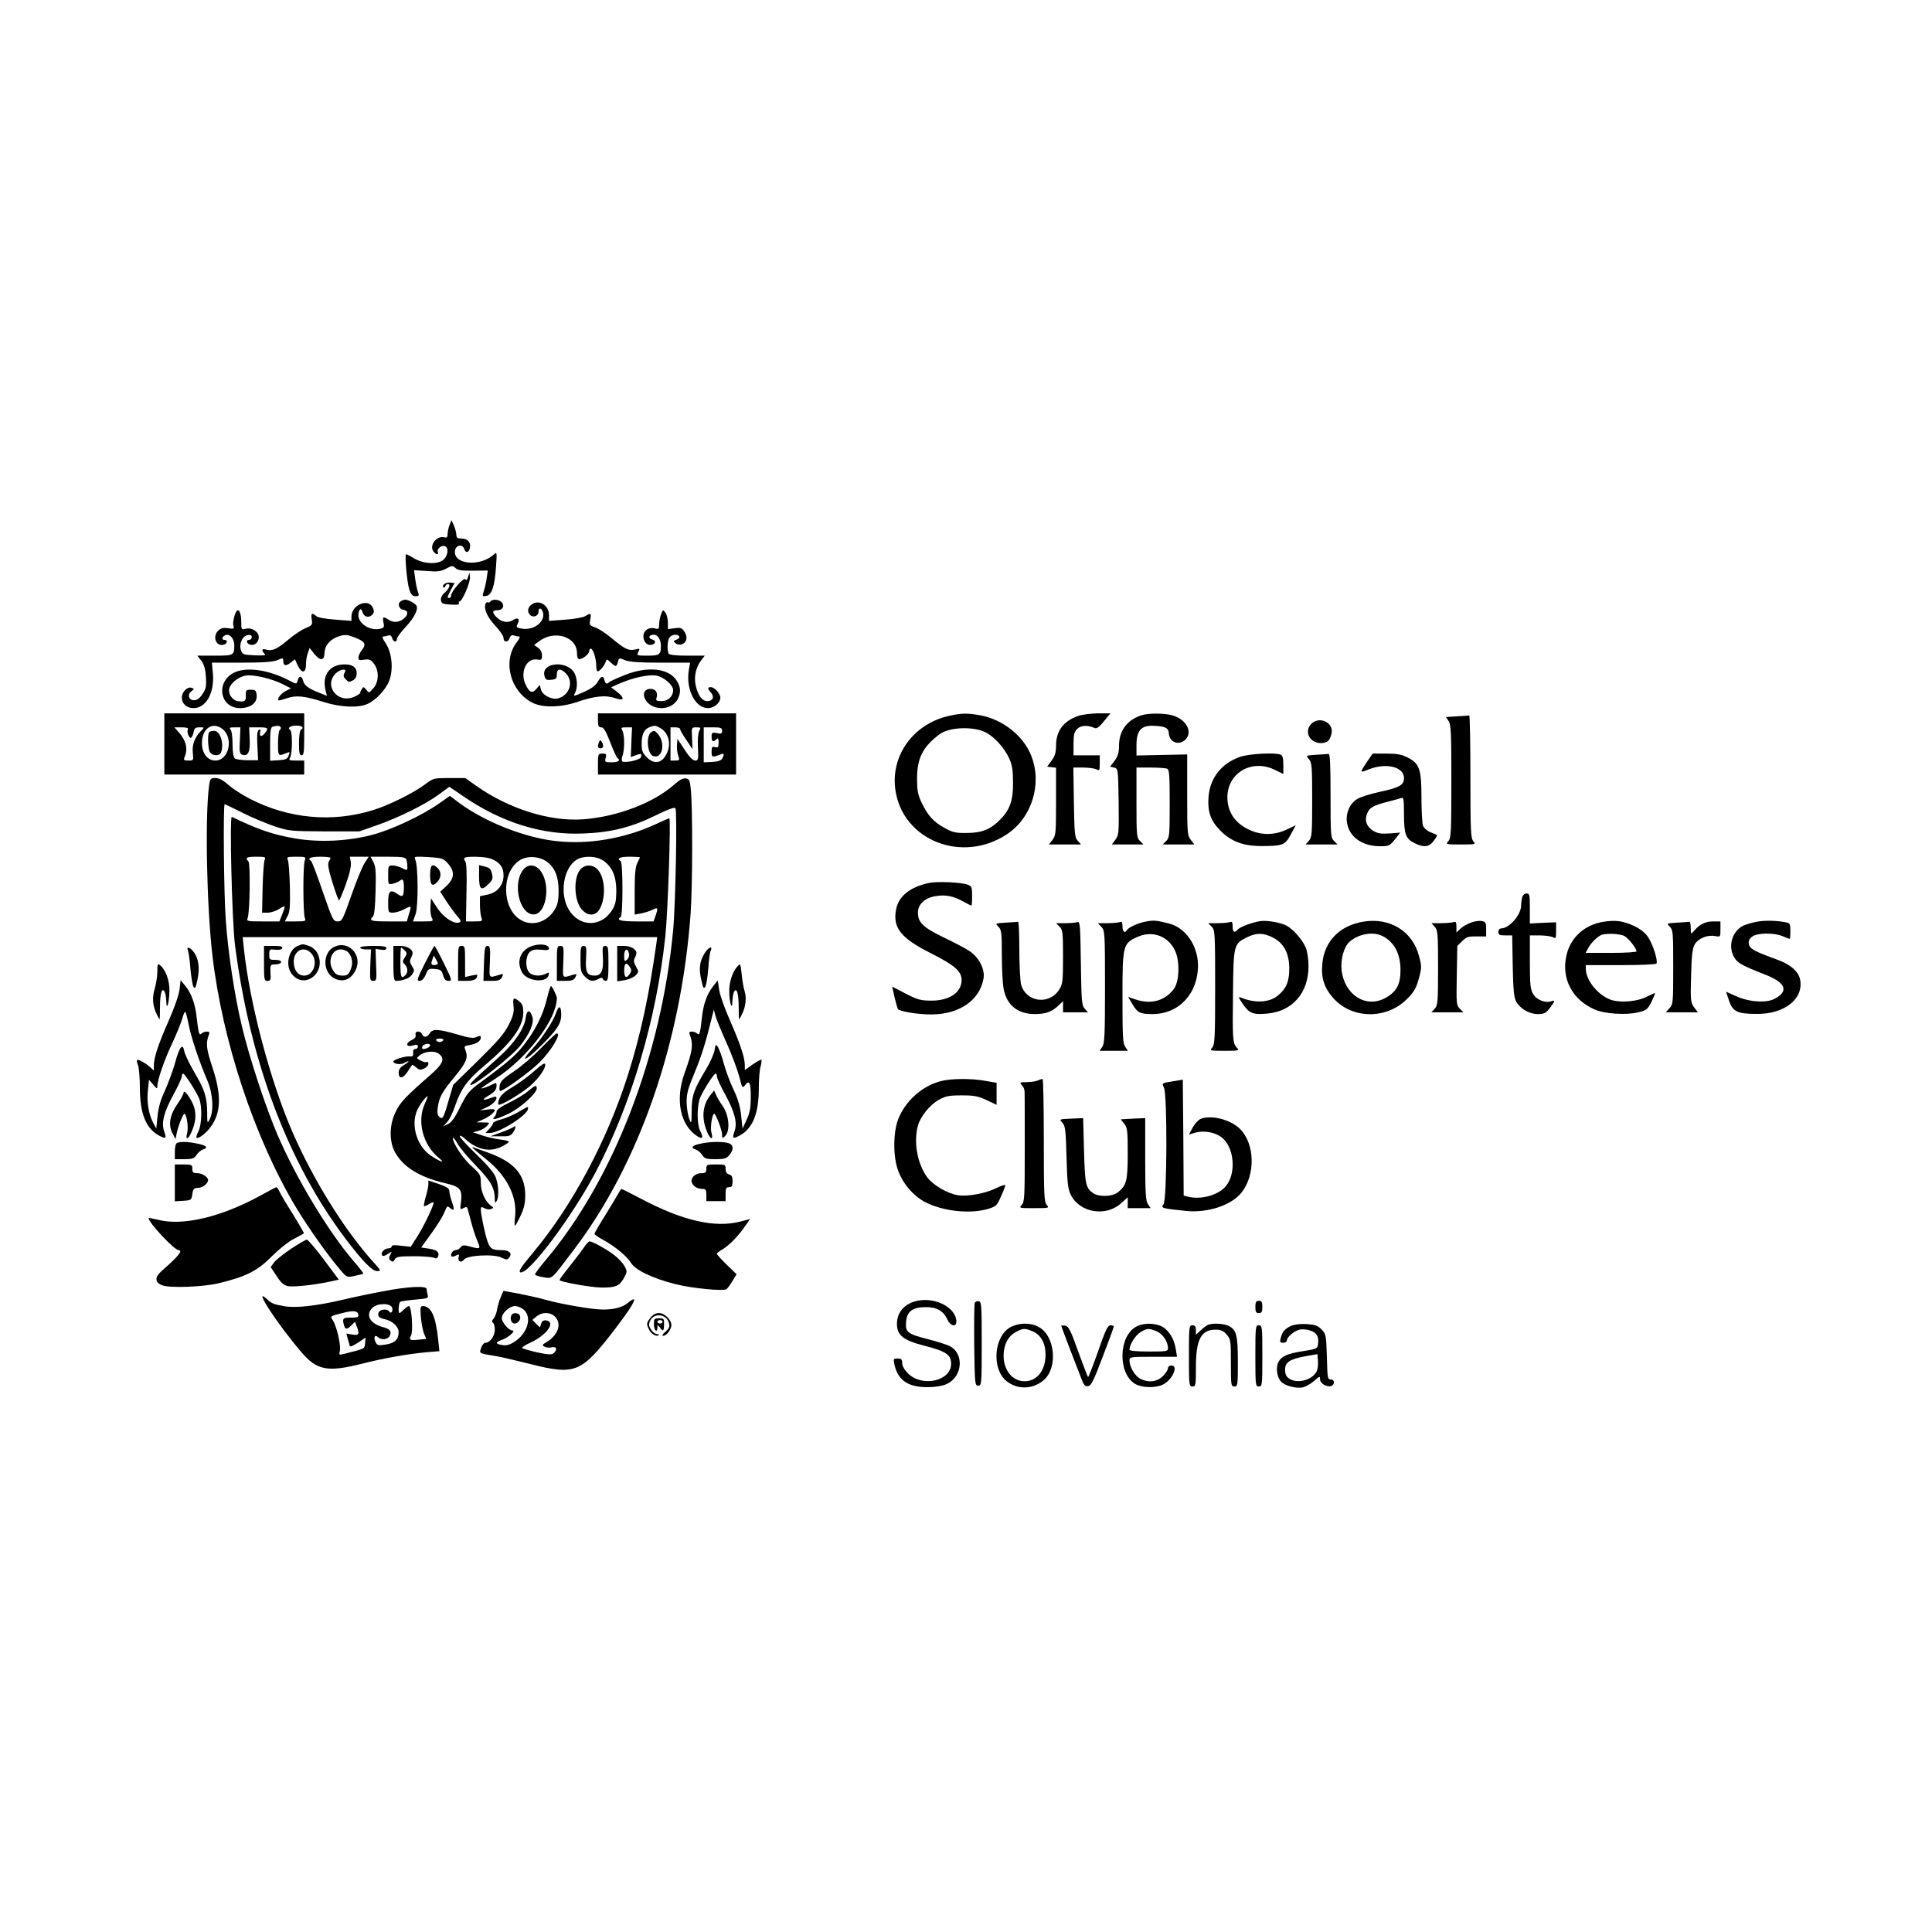 <?xml version="1.0" standalone="no"?>
<!DOCTYPE svg PUBLIC "-//W3C//DTD SVG 20010904//EN"
 "http://www.w3.org/TR/2001/REC-SVG-20010904/DTD/svg10.dtd">
<svg version="1.0" xmlns="http://www.w3.org/2000/svg"
 width="1105pt" height="1105pt" viewBox="0 0 1105 1105"
 preserveAspectRatio="xMidYMid meet">
<g transform="translate(0,1105) scale(0.1,-0.1)"
fill="#000000" stroke="none">
<path d="M2571 8047 c-6 -16 -11 -39 -11 -52 0 -18 -4 -22 -19 -18 -44 11 -89
-48 -61 -82 15 -19 31 -20 24 -2 -7 18 22 41 41 33 22 -8 18 -52 -7 -76 -32
-29 -110 -27 -167 5 -23 14 -45 25 -48 25 -10 0 5 -163 18 -202 10 -29 18 -38
35 -38 20 0 22 3 15 23 -5 12 -12 45 -16 74 l-7 52 74 -5 c60 -5 80 -2 110 14
34 18 38 18 53 3 12 -12 35 -16 100 -15 l85 1 -6 -41 c-3 -23 -10 -54 -15 -70
-12 -39 -12 -38 13 -34 31 4 48 58 55 168 6 83 5 85 -13 68 -80 -71 -231 -57
-222 21 4 34 43 42 53 11 8 -26 29 -21 33 9 5 31 -15 51 -49 51 -23 0 -29 4
-29 23 -1 12 -7 36 -14 52 l-14 30 -11 -28z"/>
<path d="M2677 7750 c-5 -17 -10 -21 -15 -13 -9 14 -82 -70 -82 -93 0 -8 -4
-14 -10 -14 -14 0 -13 5 10 48 l20 37 -26 3 c-25 3 -50 -16 -37 -28 3 -3 8 1
10 8 3 6 9 12 14 12 18 0 9 -27 -17 -49 -16 -14 -24 -30 -22 -44 3 -19 10 -22
56 -25 36 -2 52 0 47 7 -3 6 -2 11 3 11 16 0 63 111 60 139 l-3 26 -8 -25z"/>
<path d="M2292 7611 c-21 -13 -10 -46 16 -49 26 -4 29 -24 6 -46 -25 -25 -61
-30 -89 -12 -34 22 -38 20 -32 -14 6 -26 3 -31 -18 -36 -57 -14 -125 28 -125
77 0 34 16 47 23 19 7 -28 35 -36 55 -17 13 13 13 21 4 42 -26 56 -122 15
-122 -52 l0 -24 -92 7 c-56 4 -99 12 -109 20 -25 22 -32 17 -26 -19 5 -31 2
-34 -36 -50 -23 -9 -68 -40 -100 -67 -62 -53 -92 -66 -126 -55 -23 7 -28 -4
-8 -24 10 -10 -2 -11 -57 -9 -65 3 -70 5 -78 30 -12 36 9 82 40 86 15 2 22 -2
22 -12 0 -9 -7 -16 -16 -16 -21 0 -12 -24 10 -28 24 -5 46 16 46 44 0 31 -40
57 -74 48 -25 -6 -26 -4 -26 34 0 44 -8 72 -20 72 -13 0 -32 -68 -25 -89 5
-18 2 -19 -30 -14 -26 4 -41 1 -55 -12 -36 -32 -17 -92 26 -83 23 4 30 28 9
28 -22 0 -14 24 10 29 23 4 45 -25 45 -60 0 -57 -4 -59 -111 -59 l-100 0 23
-30 c16 -22 23 -48 26 -93 3 -53 0 -67 -20 -97 -16 -24 -31 -35 -48 -35 -31 0
-40 33 -15 52 17 12 17 13 1 19 -23 9 -56 -23 -56 -56 0 -35 28 -60 67 -60 71
0 119 84 111 195 l-6 65 169 0 c126 0 179 4 204 14 33 14 35 14 35 -4 0 -28
15 -32 42 -10 l25 19 16 -35 c23 -48 47 -45 47 5 0 22 5 52 11 67 l10 28 25
-32 c35 -44 59 -42 60 3 1 44 34 81 86 97 31 9 45 8 82 -6 63 -24 73 -39 47
-72 -12 -15 -21 -35 -21 -45 0 -15 6 -17 33 -12 28 4 37 1 55 -22 31 -40 30
-105 -3 -142 -25 -28 -25 -28 -40 -8 -14 17 -17 18 -25 5 -5 -8 -10 -19 -10
-23 0 -4 -16 -15 -36 -23 -95 -40 -175 67 -102 136 12 11 30 20 40 20 15 0 17
-3 8 -19 -7 -15 -6 -23 6 -35 18 -19 20 -19 45 -6 12 7 19 21 19 40 0 33 -23
50 -69 50 -87 0 -132 -64 -108 -152 l7 -28 -42 17 c-63 24 -88 43 -94 69 -7
29 -24 31 -31 4 -7 -25 -5 -25 -55 1 -112 57 -231 75 -302 45 -114 -48 -93
-206 27 -206 60 0 99 30 95 74 -3 27 -7 31 -33 31 -27 0 -30 -3 -29 -32 2 -33
-6 -39 -46 -33 -26 3 -50 32 -50 61 0 34 47 76 95 85 42 8 152 -18 214 -50
l45 -23 -31 -16 c-27 -14 -49 -44 -40 -53 1 -2 23 4 47 12 54 19 101 14 214
-22 93 -29 192 -34 246 -11 49 21 106 82 126 133 25 64 16 160 -19 213 -20 30
-23 41 -13 41 8 0 21 3 29 6 9 3 16 -3 20 -15 6 -24 27 -28 27 -5 0 8 23 39
50 68 49 52 75 103 61 123 -8 13 -46 33 -63 33 -7 0 -19 -4 -26 -9z"/>
<path d="M2805 7610 c-4 -6 -10 -8 -15 -5 -4 3 -10 -1 -13 -8 -11 -30 9 -75
54 -124 27 -28 49 -61 49 -72 0 -27 27 -27 35 0 4 13 12 18 22 15 8 -3 21 -6
29 -6 11 0 8 -9 -11 -34 -82 -108 -37 -280 90 -345 58 -30 160 -28 256 4 99
34 163 41 217 22 53 -18 58 -1 10 37 l-33 25 47 21 c78 34 169 54 212 46 43
-8 96 -54 96 -83 0 -36 -29 -63 -66 -63 -30 0 -34 3 -29 19 9 30 -5 51 -35 51
-33 0 -47 -28 -30 -59 36 -68 150 -68 186 0 19 38 18 68 -5 105 -44 72 -166
86 -298 33 -43 -17 -82 -35 -88 -40 -14 -14 -22 -11 -28 11 -7 28 -19 25 -39
-11 -12 -20 -37 -38 -73 -54 -67 -30 -68 -30 -55 -6 13 26 13 74 -2 106 -36
80 -194 70 -174 -10 6 -22 11 -26 39 -23 28 3 32 7 32 31 -1 34 23 36 53 4 44
-47 20 -122 -45 -141 -34 -11 -91 18 -99 50 l-7 27 -18 -22 c-24 -29 -41 -23
-63 24 -33 69 4 152 65 143 26 -4 29 -2 29 23 0 18 -8 34 -22 44 l-23 16 25
19 c89 70 220 30 220 -66 0 -21 5 -34 13 -34 20 0 57 30 57 46 0 8 4 14 9 14
13 0 31 -57 31 -96 0 -19 4 -34 8 -34 12 0 37 30 46 54 6 18 7 18 29 -3 29
-27 33 -26 41 3 6 24 7 25 41 10 25 -10 78 -14 203 -14 l169 0 -8 -47 c-16
-107 38 -213 110 -213 35 0 71 30 71 60 0 23 -33 60 -55 60 -19 0 -19 -9 1
-31 22 -24 11 -49 -20 -49 -30 0 -54 32 -67 90 -11 49 1 105 32 144 l20 26
-100 0 c-60 0 -102 4 -106 11 -11 17 -8 79 5 94 14 17 46 20 55 5 3 -6 -3 -14
-15 -18 -19 -7 -20 -10 -6 -21 8 -7 24 -10 35 -6 29 9 36 41 16 72 -15 22 -22
25 -56 20 l-39 -5 0 37 c0 20 -6 46 -14 57 -14 18 -15 18 -25 -9 -6 -16 -11
-42 -11 -58 0 -26 -3 -29 -24 -23 -36 9 -66 -12 -66 -45 0 -32 21 -54 46 -49
26 5 28 25 3 31 -25 7 -17 27 11 27 22 0 40 -28 40 -64 0 -50 -8 -56 -76 -56
-63 0 -64 1 -53 21 10 20 9 21 -20 14 -36 -8 -58 3 -134 66 -31 26 -73 54 -92
60 -33 12 -35 15 -29 46 7 37 3 39 -29 19 -12 -7 -64 -17 -114 -20 l-93 -7 0
34 c0 54 -55 89 -96 62 -27 -17 -31 -47 -10 -64 18 -15 46 -3 46 20 0 27 18
23 26 -5 13 -53 -55 -104 -123 -91 -29 5 -32 8 -23 26 16 29 3 41 -25 23 -29
-19 -66 -13 -95 16 -27 27 -25 40 5 40 30 0 43 24 25 45 -14 17 -56 20 -65 5z"/>
<path d="M940 6795 l0 -175 400 0 400 0 0 40 0 40 -45 0 c-42 0 -45 2 -35 19
13 25 13 148 0 156 -19 12 1 25 36 25 33 0 45 -12 24 -25 -5 -3 -10 -37 -10
-76 0 -55 3 -69 15 -69 13 0 15 20 15 120 l0 120 -400 0 -400 0 0 -175z m333
85 c65 -52 36 -180 -41 -180 -45 0 -77 41 -77 100 0 84 61 125 118 80z m332
11 c3 -5 1 -12 -5 -16 -5 -3 -10 -38 -10 -77 0 -75 0 -75 53 -53 15 6 16 4 8
-16 -7 -20 -16 -24 -57 -27 l-49 -3 0 95 c0 76 3 96 15 100 27 7 39 6 45 -3z
m-530 -11 c-8 -13 4 -50 16 -50 5 0 12 14 16 30 4 25 10 30 34 30 29 0 29 0
10 -19 -37 -37 -54 -82 -48 -128 4 -42 4 -43 -25 -43 -25 0 -29 3 -23 18 22
51 10 97 -38 150 l-20 22 42 0 c26 0 40 -4 36 -10z m297 -65 c-4 -62 -1 -76
12 -81 34 -13 48 15 44 88 l-3 68 53 0 c55 0 60 -4 38 -32 -18 -25 -35 -22
-28 4 4 15 2 19 -8 13 -9 -5 -11 -30 -8 -90 l4 -83 -60 0 c-34 0 -67 5 -73 10
-8 7 -13 37 -13 82 0 43 -5 77 -12 84 -9 9 -4 12 23 12 l34 0 -3 -75z"/>
<path d="M1197 6863 c-11 -10 -8 -92 3 -114 13 -23 55 -25 64 -3 19 49 -4 124
-39 124 -12 0 -25 -3 -28 -7z"/>
<path d="M3420 6930 c0 -32 4 -40 19 -40 14 0 26 -21 51 -85 18 -47 37 -88 42
-91 20 -13 5 -24 -33 -24 -39 0 -41 1 -35 25 6 22 3 25 -19 25 -24 0 -25 -3
-25 -60 l0 -60 395 0 395 0 0 175 0 175 -395 0 -395 0 0 -40z m353 -42 c48
-25 67 -86 43 -142 -26 -61 -72 -72 -117 -27 -24 24 -29 38 -29 76 0 54 13 83
43 95 30 12 35 12 60 -2z m-162 -83 l-3 -85 27 10 c32 12 38 9 30 -12 -6 -15
-89 -33 -106 -23 -4 3 -4 17 1 31 13 33 13 120 0 145 -10 17 -7 19 22 19 l33
0 -4 -85z m279 75 c0 -6 16 -34 36 -63 l35 -52 -3 63 c-3 62 -3 62 25 62 25 0
27 -2 16 -21 -6 -13 -10 -52 -7 -95 3 -69 2 -74 -17 -74 -13 1 -33 21 -60 63
l-40 61 -3 -33 c-2 -18 1 -46 7 -62 9 -27 8 -29 -17 -29 l-27 0 0 95 0 95 28
0 c15 0 27 -5 27 -10z m240 -10 c0 -16 -5 -19 -30 -13 -27 5 -30 3 -30 -21 0
-28 9 -33 28 -14 9 9 12 5 12 -19 0 -26 -3 -30 -20 -26 -17 5 -20 0 -20 -27 0
-33 3 -33 58 -13 14 6 15 -2 3 -25 -7 -12 -24 -18 -58 -20 l-48 -2 0 100 0
100 53 0 c45 0 52 -3 52 -20z"/>
<path d="M3724 6862 c-30 -20 -22 -123 11 -136 53 -20 74 74 27 127 -17 19
-22 20 -38 9z"/>
<path d="M5430 6956 c-207 -45 -340 -230 -308 -430 45 -284 382 -416 636 -248
142 93 203 284 142 445 -44 117 -163 212 -294 236 -73 13 -105 13 -176 -3z
m208 -95 c49 -25 108 -90 134 -149 17 -36 22 -68 22 -137 1 -103 -18 -157 -74
-213 -55 -56 -105 -76 -190 -76 -65 -1 -82 3 -128 29 -64 35 -96 71 -131 145
-22 46 -26 69 -26 140 1 115 33 178 128 250 55 42 194 47 265 11z"/>
<path d="M6166 6955 c-85 -30 -126 -86 -126 -170 0 -39 -6 -59 -26 -86 l-25
-34 25 -3 26 -3 0 -193 c0 -180 -1 -195 -21 -220 l-20 -26 92 0 92 0 -19 21
c-17 19 -19 41 -22 220 l-3 199 56 0 c31 0 65 -5 76 -10 17 -10 19 -7 19 35
l0 45 -75 0 -75 0 0 65 c0 53 4 69 21 86 21 21 60 23 100 5 11 -5 27 6 53 39
l37 45 -73 0 c-40 -1 -91 -7 -112 -15z"/>
<path d="M6525 6958 c-82 -29 -125 -89 -125 -176 0 -36 -6 -57 -25 -83 l-26
-34 23 -5 c23 -6 23 -7 26 -195 2 -178 1 -191 -18 -217 l-21 -28 91 0 90 0
-20 20 c-19 19 -20 33 -20 220 l0 200 79 0 c44 0 86 -3 95 -6 14 -5 16 -32 16
-200 0 -181 -1 -195 -20 -214 l-20 -20 91 0 90 0 -20 26 c-20 25 -21 39 -21
258 l0 231 -145 -3 -145 -3 0 61 c0 79 26 111 92 109 71 -2 91 -11 93 -43 2
-51 58 -73 95 -36 44 44 4 117 -76 139 -48 13 -139 13 -179 -1z"/>
<path d="M8333 6953 l-63 -4 16 -24 c13 -20 15 -71 15 -345 0 -290 -2 -324
-17 -341 -17 -18 -15 -19 71 -19 85 0 87 1 72 18 -15 17 -17 57 -17 370 0 194
-3 351 -7 350 -5 -1 -36 -3 -70 -5z"/>
<path d="M7500 6910 c-43 -43 -10 -110 54 -110 38 0 53 14 62 57 12 61 -70 99
-116 53z"/>
<path d="M3426 6805 c-10 -26 -7 -35 9 -35 17 0 19 18 6 38 -7 11 -10 10 -15
-3z"/>
<path d="M7092 6721 c-106 -37 -172 -121 -180 -230 -6 -84 12 -134 66 -190 64
-65 134 -91 245 -90 116 1 127 6 160 67 l28 52 -53 -25 c-70 -33 -145 -33
-213 -1 -82 38 -125 103 -125 186 0 141 143 222 273 156 l47 -23 0 52 c0 39
-4 54 -16 59 -34 13 -180 5 -232 -13z"/>
<path d="M7526 6733 c-58 -4 -58 -4 -40 -25 17 -18 19 -40 19 -233 0 -195 -2
-215 -19 -234 l-19 -21 91 0 92 0 -20 20 c-19 19 -20 33 -20 260 0 186 -3 240
-12 238 -7 -1 -39 -3 -72 -5z"/>
<path d="M7822 6698 c-47 -70 -47 -70 8 -48 99 39 200 14 200 -50 0 -40 -25
-55 -139 -79 -51 -11 -108 -29 -125 -39 -43 -24 -68 -76 -63 -129 9 -86 83
-142 188 -143 53 0 57 2 87 39 l31 39 -62 -5 c-50 -3 -68 0 -94 16 -38 24 -50
60 -33 100 13 32 34 44 119 66 33 8 67 18 76 21 13 5 15 -8 15 -92 0 -114 10
-142 60 -166 53 -27 85 -23 110 13 12 16 21 31 19 33 -2 1 -19 9 -37 16 -19 7
-38 24 -43 37 -5 13 -9 86 -9 161 0 164 -11 195 -80 230 -34 17 -61 22 -122
22 l-77 0 -29 -42z"/>
<path d="M1196 6558 c-24 -176 -14 -691 19 -973 57 -490 241 -1044 477 -1439
71 -118 185 -279 257 -362 35 -40 35 -41 81 -31 25 5 47 11 48 12 2 2 -26 39
-63 81 -141 167 -320 464 -426 709 -68 158 -162 443 -204 619 -43 178 -81 428
-94 618 -11 149 -15 658 -6 658 3 0 49 -22 103 -49 53 -27 135 -61 182 -77 82
-27 92 -28 285 -29 l200 0 95 33 c127 44 281 120 357 176 l63 46 81 -55 c220
-151 454 -223 689 -212 155 6 273 36 407 102 76 37 110 50 116 42 11 -16 1
-549 -13 -697 -67 -718 -342 -1428 -729 -1887 -34 -40 -61 -77 -61 -82 0 -5
21 -12 47 -16 55 -8 41 -20 178 161 372 491 611 1181 665 1919 11 151 12 612
1 710 -5 53 -9 60 -29 63 -15 2 -36 -9 -63 -33 -118 -106 -326 -186 -523 -201
-190 -14 -425 59 -613 192 l-62 44 -91 0 c-88 0 -93 -1 -136 -34 -64 -49 -206
-120 -299 -149 -233 -73 -485 -50 -707 65 -43 22 -97 57 -122 79 -30 27 -53
39 -74 39 -27 0 -30 -3 -36 -42z"/>
<path d="M2509 6453 c-99 -69 -272 -150 -384 -179 -136 -35 -297 -43 -434 -20
-129 22 -212 50 -365 124 -14 7 1 -598 18 -733 86 -668 304 -1247 636 -1685
96 -126 149 -180 177 -180 24 0 23 2 -22 52 -164 182 -341 466 -460 738 -127
289 -247 741 -280 1053 l-7 67 1185 0 1186 0 -5 -37 c-41 -295 -91 -524 -160
-743 -120 -381 -320 -756 -548 -1028 -66 -79 -82 -104 -70 -109 45 -17 295
315 433 577 201 383 345 869 396 1342 15 138 33 678 23 678 -3 0 -39 -16 -80
-35 -176 -81 -380 -116 -563 -96 -178 18 -407 108 -555 216 l-57 43 -64 -45z
m-995 -320 c-5 -10 -10 -82 -12 -160 l-3 -143 32 0 c17 0 47 9 65 21 39 24 39
23 18 -31 l-16 -40 -95 0 c-87 0 -94 1 -87 18 13 27 17 313 5 325 -21 21 -11
27 45 27 50 0 55 -2 48 -17z m229 -5 c-11 -30 -10 -308 1 -330 7 -16 2 -18
-53 -18 l-62 0 16 31 c13 24 15 57 13 167 -2 75 -7 145 -12 155 -7 15 -2 17
49 17 54 0 56 -1 48 -22z m147 16 c0 -3 -4 -13 -10 -23 -7 -13 -1 -46 22 -120
17 -55 34 -101 37 -101 3 0 21 43 40 95 23 65 31 105 27 125 l-5 30 54 0 54 0
-23 -35 c-13 -19 -47 -102 -76 -185 -50 -142 -54 -150 -79 -150 -25 0 -29 9
-85 170 -32 94 -62 173 -67 176 -24 14 -3 24 51 24 33 0 60 -3 60 -6z m434
-10 c3 -9 6 -27 6 -40 0 -24 -1 -24 -30 -9 -16 8 -40 15 -55 15 -24 0 -25 -3
-25 -55 0 -55 0 -55 28 -49 15 4 31 11 37 15 18 17 25 8 25 -34 0 -53 -6 -61
-34 -42 -43 31 -56 21 -56 -45 0 -59 1 -60 28 -60 15 0 44 9 65 20 41 22 42
22 25 -31 l-11 -39 -104 0 c-102 0 -115 4 -90 28 8 9 13 57 15 146 3 108 1
139 -12 165 l-17 31 100 0 c81 0 100 -3 105 -16z m238 -23 c40 -45 38 -84 -8
-128 l-36 -33 34 -53 c18 -28 46 -66 61 -84 24 -27 26 -34 13 -39 -29 -11 -90
29 -126 84 l-35 54 -3 -46 c-2 -25 2 -54 8 -66 10 -19 8 -20 -48 -20 l-60 0
15 42 c16 46 15 276 -2 312 -8 18 -4 18 75 14 78 -5 85 -7 112 -37z m245 28
c50 -19 73 -48 73 -95 0 -57 -36 -100 -93 -111 l-42 -9 0 -49 c0 -28 4 -60 8
-72 8 -22 6 -23 -40 -23 l-48 0 3 165 c3 109 0 170 -7 179 -6 7 -8 16 -4 19
10 11 119 8 150 -4z m320 -17 c46 -33 68 -86 68 -167 0 -53 -5 -79 -21 -105
-43 -75 -132 -102 -198 -60 -106 65 -109 269 -6 338 43 29 112 26 157 -6z
m323 6 c51 -35 75 -90 75 -173 0 -53 -5 -79 -21 -105 -61 -105 -190 -106 -252
-1 -53 91 -29 237 46 284 40 24 112 22 152 -5z m210 18 c0 -2 -7 -17 -15 -32
-11 -22 -15 -64 -15 -162 l0 -133 38 7 c20 4 49 13 65 21 30 15 32 11 16 -36
l-11 -31 -99 0 c-90 0 -117 8 -89 25 6 4 10 68 10 160 0 92 -4 156 -10 160
-25 15 -5 25 50 25 33 0 60 -2 60 -4z"/>
<path d="M2460 6045 c0 -60 13 -70 43 -37 21 23 22 56 1 76 -31 31 -44 20 -44
-39z"/>
<path d="M2740 6036 c0 -75 13 -84 56 -40 20 19 24 31 19 52 -8 34 -13 39 -47
47 l-28 7 0 -66z"/>
<path d="M2992 6075 c-62 -79 -21 -255 60 -255 70 0 99 160 44 243 -29 44 -75
49 -104 12z"/>
<path d="M3321 6079 c-42 -45 -39 -176 5 -229 33 -39 76 -41 100 -5 41 63 37
184 -8 232 -27 29 -71 30 -97 2z"/>
<path d="M5313 6000 c-108 -23 -174 -76 -188 -152 -20 -105 28 -164 199 -250
135 -68 176 -103 176 -153 0 -71 -70 -119 -174 -118 -59 0 -78 5 -146 40 l-77
40 13 -60 c8 -33 17 -63 19 -68 9 -14 119 -32 195 -31 157 1 273 81 295 204
10 52 -24 120 -78 157 -23 16 -90 51 -149 79 -118 57 -148 86 -148 142 0 49
41 86 104 95 55 9 99 0 155 -31 24 -13 45 -24 47 -24 2 0 4 25 4 55 0 50 -2
56 -25 65 -37 14 -174 20 -222 10z"/>
<path d="M8706 5918 c-3 -13 -6 -34 -6 -47 0 -53 -68 -131 -114 -131 -9 0 -16
-8 -16 -20 0 -17 7 -20 39 -20 l40 0 3 -172 c2 -129 7 -181 18 -203 22 -43 75
-75 125 -75 37 0 46 5 69 34 30 40 32 48 11 40 -33 -13 -86 6 -105 39 -17 28
-20 51 -20 185 l0 152 56 0 c30 0 64 -5 75 -10 18 -10 19 -7 19 37 l0 48 -75
-3 -75 -4 0 86 c0 78 -2 86 -19 86 -11 0 -21 -9 -25 -22z"/>
<path d="M6553 5779 c-45 -8 -98 -33 -108 -49 -12 -20 -25 -9 -25 21 0 24 -3
30 -16 25 -9 -3 -40 -6 -70 -6 l-55 0 21 -22 c19 -21 20 -34 20 -343 0 -274
-2 -324 -16 -343 l-15 -22 81 0 81 0 -15 22 c-14 19 -16 63 -16 283 0 300 2
309 87 347 84 37 174 5 213 -78 29 -59 26 -178 -6 -220 -50 -68 -131 -90 -217
-61 l-45 15 26 -43 c28 -47 43 -55 113 -55 153 0 263 119 261 283 -2 111 -73
212 -166 235 -69 18 -89 20 -133 11z"/>
<path d="M7210 5782 c-44 -6 -118 -33 -130 -48 -19 -22 -30 -17 -30 17 0 24
-3 30 -16 25 -9 -3 -40 -6 -70 -6 l-54 0 20 -20 c19 -19 20 -33 20 -347 0
-290 -2 -328 -17 -345 -15 -17 -13 -18 71 -18 79 0 86 1 72 16 -26 25 -27 48
-24 310 3 282 4 286 82 324 54 26 91 25 146 -2 63 -32 94 -91 94 -178 0 -74
-17 -114 -64 -153 -49 -42 -134 -46 -214 -12 -15 7 -13 -1 13 -38 36 -53 58
-62 140 -54 144 13 236 120 235 272 0 40 -7 85 -16 106 -20 46 -73 106 -110
125 -34 18 -111 31 -148 26z"/>
<path d="M7800 5779 c-136 -21 -226 -112 -237 -241 -8 -81 11 -139 64 -198
107 -119 302 -121 419 -5 42 42 53 61 69 118 17 64 17 70 0 132 -37 139 -165
218 -315 194z m108 -83 c67 -35 102 -101 102 -194 0 -82 -22 -124 -85 -159
-112 -63 -237 17 -252 161 -6 61 14 131 45 159 51 46 136 61 190 33z"/>
<path d="M8415 5774 c-20 -7 -48 -22 -61 -35 l-24 -22 0 32 c0 26 -3 32 -16
27 -9 -3 -41 -6 -71 -6 l-56 0 19 -21 c17 -19 19 -39 19 -234 0 -195 -2 -215
-19 -234 l-19 -21 91 0 92 0 -21 21 c-19 19 -20 30 -17 189 l3 170 28 27 c23
24 35 28 82 27 l55 0 0 42 c0 36 -3 42 -24 46 -14 3 -41 -1 -61 -8z"/>
<path d="M9171 5778 c-107 -17 -187 -88 -211 -189 -32 -133 30 -255 159 -312
58 -26 181 -34 250 -17 48 11 54 16 77 61 13 27 22 49 19 49 -3 0 -24 -9 -47
-21 -51 -26 -139 -35 -196 -20 -75 21 -151 110 -152 179 l0 22 199 0 c110 0
202 4 205 9 10 15 -20 109 -47 150 -17 26 -44 47 -79 64 -64 30 -106 36 -177
25z m119 -81 c23 -12 70 -71 70 -88 0 -5 -65 -9 -145 -9 l-146 0 15 28 c16 30
53 66 76 75 28 10 105 7 130 -6z"/>
<path d="M10052 5779 c-29 -5 -66 -16 -83 -24 -64 -33 -87 -120 -50 -181 20
-33 44 -46 176 -98 119 -46 138 -95 54 -139 -48 -25 -147 -18 -221 16 l-56 25
17 -51 c21 -63 48 -76 158 -76 161 -2 272 88 248 199 -10 44 -55 84 -127 110
-134 49 -158 62 -165 88 -4 19 0 30 17 44 28 23 125 25 177 3 19 -8 37 -15 39
-15 2 0 4 20 4 45 0 38 -3 45 -22 49 -53 11 -117 13 -166 5z"/>
<path d="M5753 5773 c-62 -4 -62 -4 -43 -23 18 -18 20 -34 20 -165 0 -79 5
-167 11 -195 19 -91 82 -140 178 -140 61 0 97 13 134 48 l27 26 0 -32 0 -32
72 0 71 0 -19 21 c-17 19 -19 42 -22 261 -3 210 -5 239 -18 234 -9 -3 -40 -6
-70 -6 l-54 0 20 -20 c18 -18 20 -33 20 -172 0 -134 -2 -157 -20 -185 -56 -93
-191 -77 -220 26 -5 20 -10 109 -10 199 0 89 -3 161 -7 160 -5 -1 -36 -3 -70
-5z"/>
<path d="M9593 5773 c-62 -4 -62 -4 -43 -23 19 -19 20 -35 20 -232 0 -204 -1
-213 -22 -235 l-21 -23 92 0 92 0 -22 29 c-19 27 -21 38 -17 177 3 117 7 156
20 181 20 36 74 58 119 49 29 -5 29 -5 29 39 l0 45 -43 0 c-43 0 -77 -17 -109
-55 -17 -20 -17 -19 -18 18 0 20 -3 36 -7 35 -5 -1 -36 -3 -70 -5z"/>
<path d="M1703 5640 c-52 -21 -72 -109 -36 -158 73 -98 205 7 148 117 -8 16
-28 34 -46 40 -37 13 -37 13 -66 1z m77 -42 c41 -44 15 -128 -40 -128 -36 0
-60 32 -60 79 0 65 58 94 100 49z"/>
<path d="M1915 5636 c-74 -32 -71 -154 4 -185 49 -21 94 1 118 57 34 82 -44
163 -122 128z m77 -33 c24 -28 28 -63 13 -100 -11 -26 -20 -33 -42 -33 -34 0
-46 8 -62 37 -27 51 -1 113 48 113 15 0 35 -8 43 -17z"/>
<path d="M3034 5636 c-60 -26 -80 -86 -49 -146 27 -53 144 -65 153 -16 3 15 1
16 -16 7 -31 -17 -77 -13 -95 7 -24 26 -22 94 3 117 15 13 30 16 65 13 32 -4
45 -2 45 7 0 25 -59 31 -106 11z"/>
<path d="M1510 5540 c0 -93 1 -100 20 -100 17 0 20 6 17 47 -2 45 -1 47 27 47
44 1 46 26 2 26 -34 0 -36 2 -36 31 0 30 2 31 35 27 22 -2 36 1 39 9 4 10 -9
13 -49 13 l-55 0 0 -100z"/>
<path d="M2060 5630 c0 -5 14 -10 31 -10 l31 0 -4 -90 c-3 -85 -2 -90 17 -90
19 0 20 5 16 91 l-3 92 31 -5 c21 -3 31 0 31 9 0 10 -19 13 -75 13 -43 0 -75
-4 -75 -10z"/>
<path d="M2250 5540 c0 -78 3 -100 14 -100 40 0 79 15 93 36 14 22 14 26 -1
49 -12 19 -14 30 -6 44 5 11 10 24 10 30 0 22 -33 41 -71 41 l-39 0 0 -100z
m65 74 c14 -15 14 -18 0 -40 -14 -22 -14 -26 0 -40 18 -18 20 -45 3 -62 -23
-23 -28 -11 -28 73 0 47 2 85 4 85 3 0 12 -7 21 -16z"/>
<path d="M2430 5540 c-45 -90 -48 -100 -30 -100 13 0 25 12 35 36 13 33 17 35
52 32 33 -3 39 -7 47 -35 7 -25 15 -33 31 -33 22 0 21 4 -26 100 -27 55 -51
100 -54 100 -3 0 -27 -45 -55 -100z m64 -8 c-25 -6 -32 2 -22 28 l9 25 14 -25
c12 -21 12 -25 -1 -28z"/>
<path d="M2620 5540 l0 -100 49 0 c44 0 61 10 61 35 0 1 -16 -1 -35 -5 l-35
-8 0 89 c0 82 -1 89 -20 89 -19 0 -20 -7 -20 -100z"/>
<path d="M2768 5540 l-3 -100 47 0 c38 0 50 4 59 21 9 19 8 20 -10 15 -69 -20
-63 -27 -59 73 3 80 1 91 -14 91 -14 0 -17 -14 -20 -100z"/>
<path d="M3185 5540 l0 -100 47 0 c38 0 50 4 59 21 10 19 9 20 -13 14 -65 -19
-60 -26 -56 74 3 85 2 91 -17 91 -19 0 -20 -7 -20 -100z"/>
<path d="M3320 5565 c0 -67 3 -79 25 -100 27 -28 46 -31 78 -14 16 9 22 9 25
0 2 -6 10 -11 18 -11 11 0 14 20 14 100 0 90 -2 100 -18 100 -16 0 -17 -8 -14
-64 5 -77 -8 -106 -47 -106 -44 0 -54 20 -49 100 3 62 2 70 -14 70 -16 0 -18
-10 -18 -75z"/>
<path d="M3530 5539 l0 -102 43 7 c23 4 51 16 62 27 19 19 19 21 3 50 -13 22
-15 35 -8 49 6 10 10 23 10 29 0 22 -33 41 -71 41 l-39 0 0 -101z m68 54 c2
-11 -4 -26 -13 -33 -13 -11 -15 -8 -15 25 0 39 22 46 28 8z m6 -76 c8 -12 8
-22 0 -34 -21 -33 -34 -26 -34 17 0 43 13 50 34 17z"/>
<path d="M1075 5613 c4 -10 11 -56 14 -103 4 -47 12 -93 17 -103 9 -15 13 -9
23 38 15 66 7 124 -21 160 -22 29 -44 34 -33 8z"/>
<path d="M4030 5598 c-29 -47 -34 -88 -19 -153 10 -47 14 -53 23 -38 6 10 13
56 17 103 3 47 9 93 14 103 13 30 -14 19 -35 -15z"/>
<path d="M900 5494 c0 -27 -7 -71 -15 -98 -16 -53 -12 -101 12 -148 7 -16 15
-28 16 -28 1 0 2 30 2 68 0 78 11 115 25 92 6 -8 10 -33 11 -55 1 -63 17 -12
18 58 1 59 -21 120 -53 146 -14 12 -16 8 -16 -35z"/>
<path d="M4218 5523 c-29 -32 -48 -90 -47 -145 1 -67 17 -113 18 -53 1 22 5
47 11 55 14 23 25 -14 25 -92 0 -38 1 -68 2 -68 1 0 9 12 16 28 22 42 28 94
16 132 -6 19 -14 64 -17 99 -7 61 -8 62 -24 44z"/>
<path d="M1027 5391 c-4 -31 -29 -104 -61 -176 -60 -136 -86 -213 -86 -259 l0
-29 -22 20 c-27 24 -68 46 -74 40 -3 -2 0 -16 6 -31 5 -15 10 -71 10 -125 0
-151 35 -237 112 -277 37 -19 41 -16 27 25 -17 49 -3 106 51 207 28 50 50 99
50 108 0 9 3 16 8 15 9 0 78 -107 92 -145 17 -43 14 -147 -5 -184 -9 -18 -14
-34 -11 -37 9 -9 53 24 79 59 62 83 65 183 12 343 -35 105 -39 139 -20 188 5
12 2 17 -12 17 -10 0 -24 -5 -30 -11 -14 -14 -18 2 -28 91 -8 77 -31 140 -64
180 l-28 34 -6 -53z m52 -201 c13 -70 62 -216 107 -320 32 -74 38 -175 13
-222 -13 -26 -14 -24 -14 40 -1 87 -14 129 -75 232 -27 47 -53 100 -56 118 -9
49 -28 25 -53 -68 -12 -43 -38 -113 -57 -156 -26 -55 -38 -99 -43 -148 l-7
-71 -17 31 c-27 51 -39 124 -31 189 l6 59 24 -27 c21 -25 24 -26 24 -9 0 35
40 150 85 245 24 52 50 115 57 140 7 26 15 44 18 39 4 -4 12 -36 19 -72z"/>
<path d="M4077 5407 c-35 -46 -53 -98 -62 -173 -10 -93 -14 -109 -28 -95 -6 6
-20 11 -30 11 -14 0 -17 -5 -12 -17 21 -57 17 -92 -30 -222 -54 -149 -25 -295
71 -358 32 -21 39 -12 20 26 -22 41 -21 155 2 201 25 52 76 129 85 130 4 0 7
-7 7 -16 0 -9 22 -58 50 -108 54 -101 68 -158 51 -207 -14 -41 -10 -44 27 -25
76 39 112 126 112 270 0 50 4 107 10 125 5 19 7 37 5 40 -3 2 -25 -10 -50 -27
l-45 -32 0 28 c0 44 -27 123 -85 256 -30 67 -58 146 -62 176 l-8 53 -28 -36z
m79 -323 c30 -67 62 -153 72 -191 17 -67 18 -69 34 -49 24 32 33 12 32 -72 0
-59 -6 -89 -24 -127 l-23 -50 -8 73 c-5 51 -17 94 -42 147 -20 40 -45 108 -57
151 -11 42 -27 85 -34 96 -12 17 -14 16 -19 -19 -4 -21 -25 -69 -48 -107 -71
-118 -83 -152 -83 -240 -1 -75 -1 -77 -14 -45 -7 18 -14 60 -15 93 0 52 7 78
47 174 40 97 65 179 101 327 l8 30 9 -35 c5 -19 34 -90 64 -156z"/>
<path d="M3128 5337 c-23 -94 -66 -179 -132 -264 -50 -63 -92 -99 -256 -220
-57 -42 -70 -58 -108 -134 -30 -62 -50 -89 -70 -98 l-27 -13 22 24 c13 13 34
56 47 96 33 95 68 144 164 225 158 133 223 222 225 305 0 35 -5 49 -22 64 -34
27 -39 23 -34 -25 4 -35 -1 -56 -27 -108 -26 -51 -61 -92 -175 -204 l-143
-140 -22 -75 c-33 -116 -38 -124 -56 -109 -12 10 -15 24 -10 56 8 57 23 86 96
174 67 81 78 109 63 150 -10 25 -9 27 24 32 39 7 63 23 63 43 0 11 -5 11 -24
3 -19 -9 -42 -6 -112 15 -108 31 -140 33 -156 6 -15 -24 -36 -26 -44 -5 -9 22
-43 19 -37 -3 3 -12 -4 -22 -21 -30 -38 -17 -35 -43 4 -32 23 7 30 5 30 -6 0
-8 -7 -14 -15 -14 -9 0 -14 -8 -12 -22 1 -18 -3 -22 -18 -20 -25 3 -95 -18
-95 -29 0 -14 39 -20 59 -10 35 19 37 12 4 -9 -23 -13 -33 -27 -33 -44 0 -38
24 -37 50 3 13 20 25 38 27 40 2 2 12 -4 23 -14 17 -15 24 -16 45 -7 14 6 25
19 25 27 0 9 -4 14 -9 11 -5 -3 -21 0 -35 8 -24 12 -25 14 -8 28 27 24 84 31
110 12 39 -27 28 -57 -45 -121 -143 -125 -174 -157 -200 -212 -36 -72 -38
-165 -6 -227 46 -87 140 -146 288 -181 88 -20 101 -36 91 -111 -5 -40 -5 -42
14 -32 15 8 21 8 24 -2 2 -7 11 -42 21 -78 9 -36 25 -84 35 -107 21 -48 18
-49 -44 -32 -33 9 -42 8 -52 -5 -6 -9 -19 -16 -28 -16 -17 0 -33 -26 -23 -36
3 -3 14 -1 25 5 17 9 19 8 15 -8 -7 -26 16 -37 31 -15 19 25 171 33 215 11 26
-13 32 -13 42 -1 21 25 3 44 -43 44 -52 0 -63 7 -78 45 -14 36 -40 159 -40
186 0 17 3 18 21 9 11 -7 28 -9 37 -5 16 6 16 7 1 18 -34 25 -59 81 -59 130 0
46 -3 52 -51 95 -50 44 -109 133 -109 162 0 8 12 -5 26 -30 14 -25 63 -83 109
-130 82 -85 105 -125 105 -190 0 -20 2 -22 10 -10 15 23 12 95 -6 139 -10 25
-50 72 -110 129 -52 50 -94 96 -94 103 0 7 12 2 28 -13 66 -62 141 -80 207
-48 25 12 45 25 45 30 0 4 -24 10 -53 13 -29 4 -75 14 -102 24 l-50 17 31 8
c17 4 39 17 49 28 18 20 18 20 -21 20 l-39 1 35 15 c37 16 70 42 70 56 0 4
-19 6 -42 2 l-43 -5 41 19 c36 17 62 47 51 59 -2 2 -16 -1 -31 -7 -45 -17 -53
-11 -16 11 40 24 50 37 50 62 0 14 -4 16 -19 7 -32 -17 -77 -32 -66 -22 6 5
44 31 85 57 147 95 298 275 335 400 8 25 12 53 9 63 -10 29 -27 62 -33 62 -3
0 -14 -33 -23 -73z m-593 -237 c-3 -5 -12 -10 -20 -10 -8 0 -17 5 -20 10 -4 6
5 10 20 10 15 0 24 -4 20 -10z m-75 -29 c0 -9 -23 -21 -41 -21 -4 0 -6 7 -3
15 7 16 44 21 44 6z m-32 -338 c-43 -98 -9 -230 79 -303 44 -36 17 -29 -44 11
-78 54 -114 170 -78 257 13 31 51 82 61 82 2 0 -6 -21 -18 -47z"/>
<path d="M3180 5256 c-16 -48 -82 -148 -137 -207 -71 -76 -41 -71 38 7 104
101 129 138 129 191 0 52 -14 56 -30 9z"/>
<path d="M3007 5230 c-8 -63 -64 -145 -151 -224 -156 -140 -171 -155 -164
-161 12 -12 235 163 282 222 57 72 83 134 70 170 -14 41 -31 38 -37 -7z"/>
<path d="M3095 5056 c-44 -46 -114 -106 -156 -134 -63 -42 -77 -57 -81 -81 -3
-17 -1 -31 2 -31 20 0 172 110 226 164 70 70 128 169 97 165 -5 -1 -44 -38
-88 -83z"/>
<path d="M3058 4926 c-31 -28 -86 -69 -123 -91 -46 -27 -70 -48 -79 -69 -7
-17 -9 -33 -4 -34 14 -6 130 64 180 107 52 46 91 103 86 125 -2 9 -22 -4 -60
-38z"/>
<path d="M5379 4866 c-106 -28 -200 -113 -241 -215 -31 -79 -31 -222 1 -302
27 -71 84 -137 148 -172 100 -54 258 -72 362 -42 49 15 53 19 76 72 14 30 25
60 25 64 0 5 -22 -2 -49 -15 -61 -31 -164 -51 -222 -42 -57 8 -141 57 -174
100 -58 77 -81 202 -55 298 15 53 68 119 120 148 38 21 58 25 130 25 71 0 94
-4 143 -27 l57 -27 0 63 0 63 -64 11 c-80 15 -198 14 -257 -2z"/>
<path d="M5935 4870 c-11 -5 -39 -9 -63 -9 -39 -1 -42 -2 -28 -17 9 -8 16 -25
16 -37 1 -12 1 -159 1 -325 0 -274 -1 -306 -17 -323 -17 -19 -15 -19 71 -19
85 0 87 1 72 18 -15 17 -17 57 -17 370 0 194 -3 352 -7 351 -5 0 -17 -4 -28
-9z"/>
<path d="M6705 4865 c-61 -10 -61 -10 -48 -35 20 -39 18 -638 -2 -667 -16 -23
-14 -24 130 -39 121 -12 255 31 314 103 84 102 79 287 -11 370 -55 51 -160 77
-220 54 -13 -5 -33 -27 -46 -49 l-22 -41 37 11 c47 13 108 3 146 -24 78 -55
91 -214 24 -287 -45 -49 -143 -74 -214 -55 l-23 6 -2 332 -3 331 -60 -10z"/>
<path d="M3020 4809 c-19 -17 -68 -46 -107 -65 -49 -24 -73 -41 -73 -53 0 -9
-5 -22 -12 -29 -22 -22 13 -14 80 18 65 30 162 117 162 145 0 22 -10 18 -50
-16z"/>
<path d="M1050 4800 c0 -8 -16 -37 -35 -64 -43 -61 -54 -120 -29 -167 l18 -34
7 35 c7 37 36 110 44 110 12 0 24 -79 16 -108 -13 -45 6 -41 25 5 23 54 27 94
15 138 -12 43 -60 111 -61 85z"/>
<path d="M4062 4785 c-44 -56 -51 -130 -18 -208 19 -46 38 -50 25 -5 -8 29 4
108 16 108 9 0 45 -94 45 -118 0 -25 1 -25 18 -9 29 30 22 116 -13 169 -17 23
-35 54 -40 67 l-11 24 -22 -28z"/>
<path d="M2965 4690 c-27 -16 -71 -35 -97 -42 -26 -6 -48 -16 -48 -22 0 -5
-10 -20 -22 -33 l-21 -23 24 0 c56 0 219 104 219 139 0 14 4 15 -55 -19z"/>
<path d="M6126 4652 c-68 -3 -68 -3 -50 -23 17 -18 20 -44 24 -198 4 -149 8
-182 25 -216 51 -101 199 -126 286 -48 l39 35 0 -31 0 -31 66 0 65 0 -15 22
c-13 19 -16 61 -16 258 l0 235 -70 -3 -70 -4 20 -25 c18 -23 20 -41 20 -170 0
-156 -7 -183 -56 -222 -32 -26 -109 -28 -142 -5 -42 29 -47 52 -52 244 l-5
185 -69 -3z"/>
<path d="M2937 4604 c-3 -3 -34 -17 -69 -30 l-63 -23 57 0 c51 -1 59 2 74 24
15 23 16 44 1 29z"/>
<path d="M1013 4513 c-8 -3 -13 -23 -13 -49 l0 -44 54 0 c46 0 56 4 70 24 8
14 25 27 36 31 33 11 23 23 -30 34 -53 11 -96 13 -117 4z"/>
<path d="M4003 4508 c-46 -10 -55 -23 -23 -33 11 -4 28 -17 36 -31 14 -21 24
-24 76 -24 50 0 63 4 79 23 29 35 25 63 -12 71 -42 8 -105 6 -156 -6z"/>
<path d="M2705 4483 c6 -6 39 -34 74 -62 119 -94 180 -215 167 -328 -3 -29 -4
-53 -1 -53 4 0 18 26 33 58 20 42 26 72 26 117 -1 120 -65 191 -219 245 -27
10 -59 21 -70 25 -14 6 -17 5 -10 -2z"/>
<path d="M1000 4284 l0 -105 48 3 c45 3 47 4 52 38 4 31 9 35 34 36 26 1 56
25 56 45 0 17 -34 39 -61 39 -24 0 -29 4 -29 25 0 23 -3 25 -50 25 l-50 0 0
-106z"/>
<path d="M4040 4365 c0 -21 -5 -25 -28 -25 -39 0 -67 -31 -53 -58 11 -21 32
-32 62 -32 15 0 19 -7 19 -35 l0 -35 55 0 55 0 0 40 c0 33 3 40 20 40 16 0 20
7 20 34 0 25 -5 35 -20 39 -14 3 -20 14 -20 31 0 25 -2 26 -55 26 -52 0 -55
-1 -55 -25z"/>
<path d="M2450 4276 c0 -13 -7 -45 -15 -71 -8 -27 -12 -51 -10 -53 2 -3 16 3
30 12 14 9 25 12 25 7 0 -18 -59 -141 -95 -196 l-36 -56 -54 6 c-38 5 -55 4
-55 -4 0 -6 -8 -11 -19 -11 -22 0 -45 -25 -36 -39 4 -7 15 -5 32 6 26 17 26
17 15 -4 -9 -16 -8 -23 2 -33 11 -9 17 -7 24 7 9 15 24 18 109 18 54 0 106 -4
115 -9 13 -6 20 -3 24 9 9 23 -9 38 -57 44 l-40 6 59 82 c33 45 65 97 72 115
18 43 17 43 35 28 23 -19 26 -9 10 35 -8 22 -14 49 -15 61 0 17 -12 25 -60 42
l-60 20 0 -22z"/>
<path d="M1495 4215 c-226 -125 -450 -179 -593 -141 -29 7 -52 11 -52 9 0 -26
147 -183 171 -183 28 0 -2 -37 -95 -118 -42 -37 -42 -66 1 -83 45 -17 231 -10
322 11 157 38 224 71 304 153 40 40 97 86 127 101 30 16 57 30 58 32 2 1 -26
50 -62 108 -36 57 -71 116 -77 130 -7 14 -15 26 -18 26 -3 0 -42 -21 -86 -45z"/>
<path d="M3539 4228 c-7 -13 -41 -69 -75 -125 -35 -55 -64 -105 -64 -110 0 -4
21 -19 47 -33 67 -36 137 -93 162 -133 26 -42 124 -89 256 -122 94 -24 273
-41 291 -28 5 5 21 25 33 46 l24 39 -57 55 c-31 30 -56 58 -56 62 0 4 14 15
32 25 39 24 90 75 128 131 l30 43 -53 -14 c-147 -39 -332 3 -575 132 -57 30
-105 54 -107 54 -2 0 -10 -10 -16 -22z"/>
<path d="M1665 3908 c-43 -29 -88 -65 -98 -79 l-19 -26 34 -51 c25 -39 41 -53
65 -58 33 -6 147 6 240 26 l51 11 -86 115 c-47 63 -91 114 -97 114 -6 0 -47
-24 -90 -52z"/>
<path d="M3338 3913 c-14 -21 -51 -69 -82 -108 -31 -38 -56 -73 -56 -76 0 -10
176 -42 238 -43 81 -1 104 8 129 52 21 38 21 40 5 70 -9 17 -35 45 -57 62 -40
32 -126 80 -143 80 -5 0 -21 -17 -34 -37z"/>
<path d="M2194 3665 c-67 -12 -171 -34 -230 -48 -157 -37 -277 -50 -342 -37
-60 11 -67 14 -99 43 -78 70 65 -148 201 -307 89 -104 150 -115 345 -66 130
33 258 55 370 66 l74 6 -7 67 c-14 134 -40 190 -88 191 -14 0 -15 -9 -11 -62
3 -35 11 -77 18 -95 l13 -31 -41 -4 c-52 -6 -60 -2 -46 24 13 24 3 168 -12
168 -5 0 -18 -9 -29 -20 -11 -11 -22 -20 -25 -20 -9 0 -5 59 4 64 5 4 44 9 86
13 71 6 76 7 71 27 -3 12 -6 27 -6 34 0 19 -108 14 -246 -13z m49 -95 c6 -22
-8 -37 -18 -20 -10 16 -52 12 -59 -6 -8 -22 0 -31 34 -39 45 -10 80 -42 80
-74 0 -42 -22 -63 -74 -71 -44 -7 -49 -5 -59 16 -12 27 -2 43 15 26 18 -18 56
-14 66 6 14 27 4 41 -39 52 -73 20 -100 69 -59 110 28 28 105 28 113 0z m-193
-45 c0 -8 -14 -12 -39 -11 -48 1 -54 -4 -45 -38 7 -31 17 -33 44 -6 l20 20 10
-25 c18 -46 13 -54 -25 -48 l-34 6 9 -34 c6 -19 10 -35 10 -36 0 -9 22 0 54
22 l37 25 -3 -32 c-3 -34 3 -30 -122 -62 -27 -7 -28 -5 -22 19 7 29 -18 139
-40 173 -17 25 -19 24 66 45 56 14 80 9 80 -18z"/>
<path d="M2864 3631 c-9 -20 -18 -52 -21 -71 -3 -19 -12 -42 -20 -52 -10 -11
-11 -18 -4 -23 6 -3 11 -22 11 -41 0 -35 -28 -74 -54 -74 -8 0 -19 -13 -24
-29 -12 -33 -14 -31 83 -47 22 -3 112 -24 200 -46 254 -64 289 -50 476 192 78
101 123 170 115 178 -3 3 -16 -4 -29 -15 -31 -29 -81 -43 -148 -43 -61 0 -235
30 -329 56 -30 9 -97 24 -148 34 l-93 17 -15 -36z m133 -73 c47 -44 20 -134
-54 -182 -28 -18 -47 -23 -70 -19 -42 7 -42 16 1 31 35 13 78 52 57 52 -20 0
-61 47 -61 70 0 30 44 70 76 70 15 0 38 -10 51 -22z m183 -45 c32 -41 9 -101
-54 -139 -25 -15 -27 -18 -12 -26 10 -6 28 -7 42 -4 28 7 34 -14 10 -34 -12
-9 -32 -8 -93 5 -43 10 -81 21 -86 24 -4 4 15 18 43 30 96 43 152 121 93 129
-15 2 -23 -4 -28 -19 l-7 -21 -22 21 -21 22 24 20 c35 28 85 25 111 -8z"/>
<path d="M2924 3525 c-8 -21 2 -45 19 -45 21 0 38 25 31 44 -8 20 -43 21 -50
1z"/>
<path d="M5250 3611 c-75 -15 -120 -65 -120 -133 0 -65 37 -94 154 -124 126
-32 156 -52 156 -104 0 -99 -166 -136 -247 -55 -20 20 -33 43 -33 59 0 21 -5
26 -26 26 -24 0 -25 -2 -19 -32 20 -92 77 -132 190 -132 42 0 85 7 107 17 95
41 105 178 16 220 -18 8 -71 25 -118 37 -119 30 -132 40 -128 97 4 62 37 87
113 87 63 0 102 -22 124 -72 17 -37 51 -44 51 -11 0 77 -115 140 -220 120z"/>
<path d="M5575 3598 c-3 -7 -4 -117 -3 -243 3 -222 4 -230 23 -230 19 0 20 7
20 240 0 221 -1 240 -18 243 -9 2 -19 -3 -22 -10z"/>
<path d="M7180 3575 c0 -28 4 -35 20 -35 16 0 20 7 20 35 0 28 -4 35 -20 35
-16 0 -20 -7 -20 -35z"/>
<path d="M3721 3514 c-24 -31 -25 -35 -9 -68 11 -25 44 -44 55 -32 4 3 -1 6
-10 6 -9 0 -24 11 -33 25 -13 21 -15 31 -6 50 22 49 95 40 108 -12 6 -21 1
-31 -20 -50 -18 -15 -22 -23 -12 -23 18 0 46 37 46 61 0 30 -39 69 -70 69 -19
0 -36 -9 -49 -26z"/>
<path d="M3740 3475 c0 -35 20 -51 20 -17 1 16 1 16 14 0 19 -25 23 -23 24 17
1 32 -1 35 -28 35 -28 0 -30 -3 -30 -35z m50 15 c0 -5 -7 -10 -15 -10 -8 0
-15 5 -15 10 0 6 7 10 15 10 8 0 15 -4 15 -10z"/>
<path d="M5777 3458 c-94 -55 -106 -240 -19 -308 62 -49 149 -47 211 6 83 70
66 255 -29 305 -47 26 -115 24 -163 -3z m128 -22 c48 -20 75 -68 75 -134 0
-90 -49 -152 -120 -152 -69 0 -120 62 -120 147 0 62 27 113 71 135 41 22 50
22 94 4z"/>
<path d="M6500 3463 c-103 -53 -108 -268 -8 -328 38 -22 110 -25 155 -6 55 23
97 111 53 111 -12 0 -20 -7 -20 -16 0 -8 -13 -29 -29 -45 -34 -33 -83 -39
-130 -14 -30 15 -61 68 -61 104 0 20 5 21 136 21 l136 0 -7 43 c-9 52 -26 85
-59 116 -35 33 -116 40 -166 14z m115 -27 c35 -15 65 -59 65 -96 0 -19 -6 -20
-110 -20 -69 0 -110 4 -110 10 0 29 33 82 62 100 39 24 48 24 93 6z"/>
<path d="M6910 3473 c-8 -3 -27 -17 -42 -31 l-28 -26 0 27 c0 20 -5 27 -20 27
-19 0 -20 -7 -20 -175 0 -168 1 -175 20 -175 19 0 20 7 20 110 0 158 29 215
112 215 31 0 45 -6 64 -28 23 -27 24 -35 24 -163 0 -127 1 -134 20 -134 19 0
20 7 20 140 0 152 -8 183 -51 206 -28 14 -90 18 -119 7z"/>
<path d="M7385 3467 c-37 -17 -51 -34 -60 -70 -6 -23 -4 -27 14 -27 12 0 21 6
21 13 0 19 41 54 72 62 15 4 43 2 62 -5 38 -12 51 -36 44 -81 -3 -22 -11 -25
-80 -36 -92 -14 -128 -29 -146 -63 -16 -31 -9 -86 14 -111 22 -25 87 -42 126
-34 16 4 45 20 64 37 32 28 34 29 34 9 0 -24 40 -47 64 -38 22 9 20 37 -3 37
-18 0 -19 10 -22 130 -4 125 -5 130 -31 157 -22 22 -38 27 -85 30 -35 2 -70
-2 -88 -10z m145 -262 c-27 -50 -113 -71 -158 -39 -15 10 -22 25 -22 49 0 44
25 61 116 78 l69 12 3 -39 c2 -22 -2 -49 -8 -61z"/>
<path d="M6070 3467 c0 -3 21 -58 46 -124 25 -65 55 -142 66 -171 16 -44 24
-53 41 -50 18 2 32 31 84 168 35 91 63 168 63 173 0 4 -9 7 -19 7 -15 0 -29
-28 -71 -150 -29 -83 -55 -148 -57 -146 -3 3 -28 69 -57 148 -43 122 -55 143
-74 146 -12 2 -22 1 -22 -1z"/>
<path d="M7180 3295 c0 -168 1 -175 20 -175 19 0 20 7 20 175 0 168 -1 175
-20 175 -19 0 -20 -7 -20 -175z"/>
</g>
</svg>
